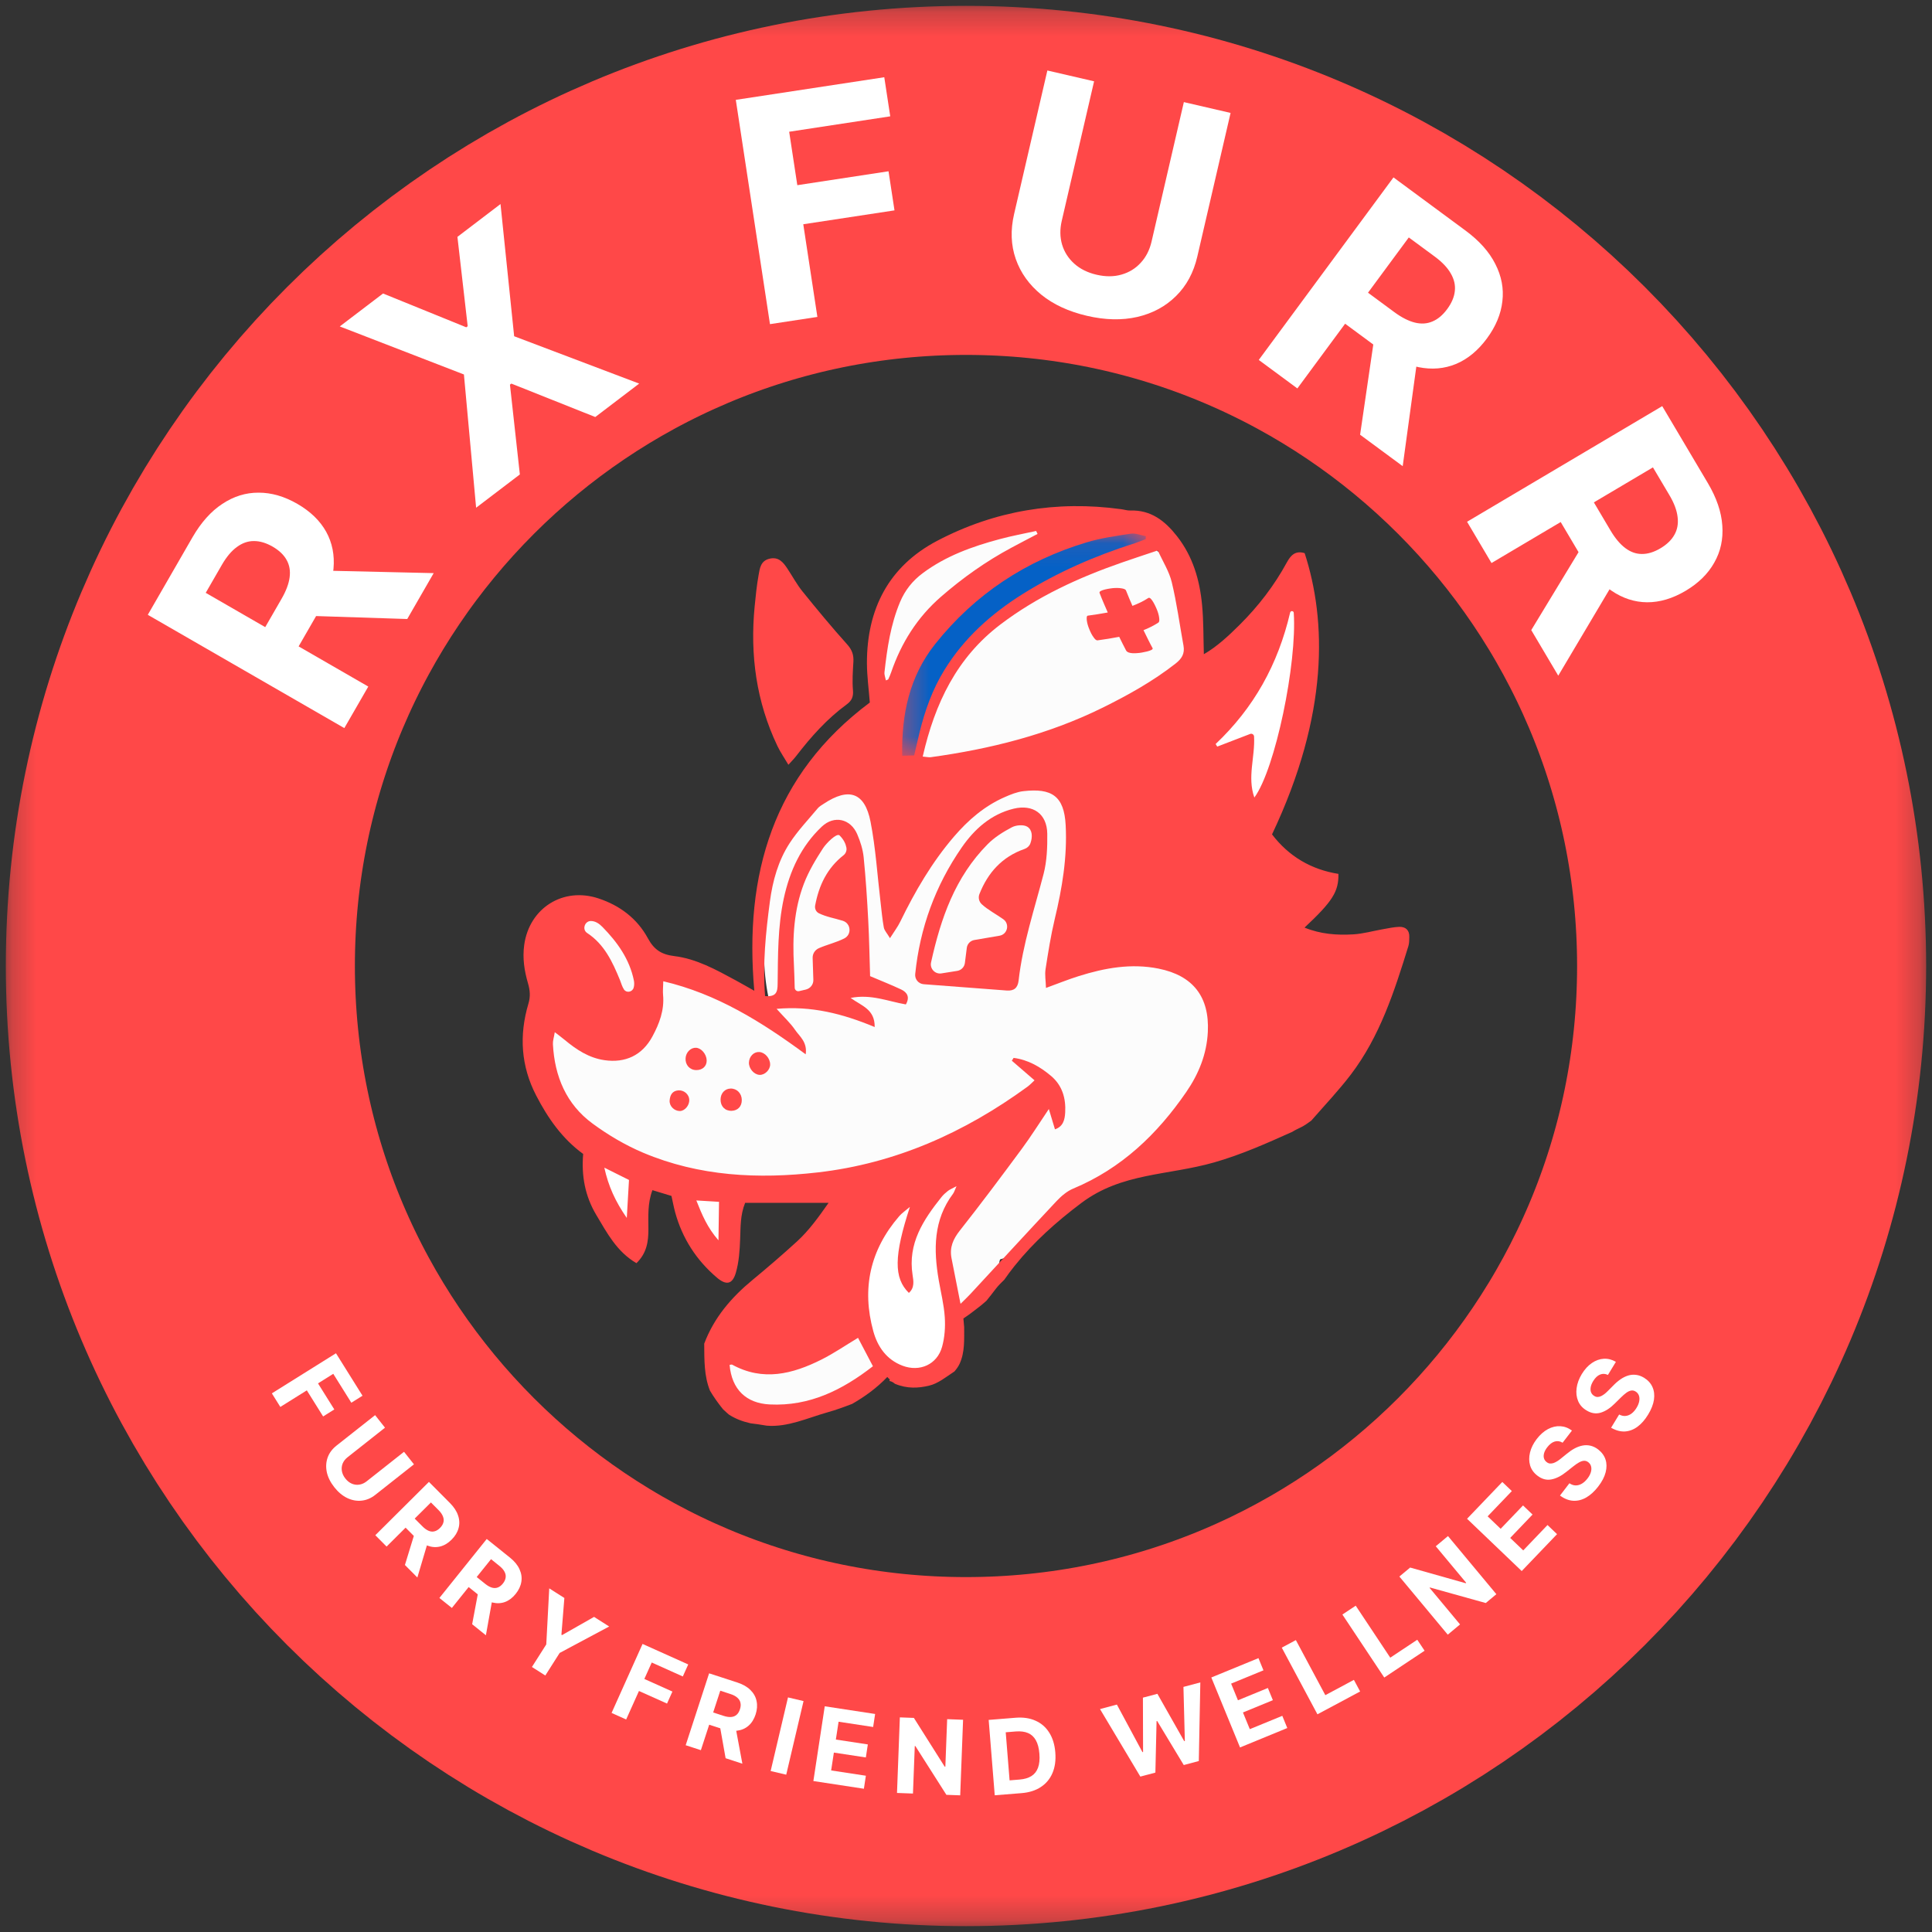 <svg width="80" height="80" viewBox="0 0 80 80" fill="none" xmlns="http://www.w3.org/2000/svg">
<rect x="0" y="0" width="80" height="80" fill="#333333" stroke="none"/>
<g clip-path="url(#clip0_160_896)">
<mask id="mask0_160_896" style="mask-type:luminance" maskUnits="userSpaceOnUse" x="-19" y="-19" width="118" height="118">
<path d="M-18.318 -18.318H98.318V98.318H-18.318V-18.318Z" fill="white"></path>
</mask>
<g mask="url(#mask0_160_896)">
<path d="M26.516 50.273C26.622 50.112 26.602 49.887 26.501 49.719C26.509 49.646 26.506 49.577 26.482 49.508C26.578 49.314 26.587 49.073 26.469 48.886C26.359 48.71 26.179 48.607 26.012 48.494C25.89 48.412 25.769 48.33 25.646 48.248C25.414 48.091 25.042 48.196 24.913 48.44C24.77 48.711 24.857 49.006 25.106 49.173C25.112 49.178 25.119 49.182 25.125 49.186C25.109 49.24 25.096 49.295 25.097 49.353C25.103 49.562 25.2 49.727 25.356 49.859C25.359 49.862 25.362 49.864 25.365 49.867C25.367 49.9 25.374 49.932 25.382 49.964C25.374 49.983 25.358 49.992 25.352 50.014C25.311 50.162 25.327 50.314 25.386 50.453C25.432 50.563 25.498 50.643 25.574 50.737C25.546 50.7 25.518 50.664 25.49 50.628C25.507 50.65 25.52 50.671 25.532 50.696C25.588 50.811 25.733 50.91 25.853 50.942C25.981 50.978 26.152 50.962 26.265 50.888C26.483 50.748 26.554 50.521 26.499 50.291C26.504 50.284 26.511 50.281 26.516 50.273Z" fill="white"></path>
<path d="M30.355 51.215C30.355 51.209 30.356 51.203 30.356 51.197C30.361 51.18 30.364 51.163 30.371 51.147C30.422 51.008 30.397 50.815 30.317 50.691C30.32 50.636 30.333 50.584 30.317 50.526C30.315 50.518 30.308 50.514 30.306 50.506C30.351 50.28 30.241 50.058 30.038 49.943C30.037 49.94 30.038 49.936 30.037 49.932C29.995 49.834 29.918 49.721 29.817 49.676C29.65 49.601 29.483 49.534 29.304 49.498C29.162 49.469 29.019 49.477 28.891 49.552C28.78 49.617 28.673 49.744 28.645 49.872C28.613 50.009 28.62 50.163 28.698 50.285C28.725 50.327 28.762 50.363 28.799 50.399C28.823 50.484 28.868 50.563 28.939 50.628C28.988 50.673 29.044 50.7 29.1 50.728C29.107 50.75 29.114 50.771 29.123 50.792C29.124 50.838 29.109 50.884 29.122 50.93C29.151 51.043 29.215 51.125 29.29 51.199C29.293 51.273 29.296 51.347 29.314 51.418C29.382 51.69 29.702 51.88 29.973 51.792C30.23 51.709 30.381 51.47 30.352 51.208C30.353 51.207 30.353 51.205 30.354 51.203C30.354 51.207 30.355 51.211 30.355 51.215Z" fill="white"></path>
</g>
<mask id="mask1_160_896" style="mask-type:luminance" maskUnits="userSpaceOnUse" x="0" y="0" width="80" height="80">
<path d="M0.242 79.758H79.758V0.242H0.242V79.758Z" fill="white"></path>
</mask>
<g mask="url(#mask1_160_896)">
<path d="M45.893 47.837C45.839 47.435 45.511 46.943 45.07 46.882C44.142 46.753 43.272 46.735 42.5 47.356C42.2 47.598 41.992 47.935 41.767 48.244C41.713 48.318 41.66 48.39 41.605 48.462C41.581 48.495 41.555 48.529 41.529 48.562C41.426 48.703 41.308 48.837 41.197 48.971C40.912 49.311 40.603 49.629 40.298 49.95C40.218 50.025 40.145 50.105 40.077 50.19C39.982 50.294 39.881 50.394 39.791 50.502C39.503 50.849 39.261 51.214 39.163 51.662C39.134 51.797 39.118 51.934 39.089 52.069C39.086 52.081 39.079 52.102 39.072 52.124C38.704 52.552 38.717 53.284 39.138 53.67C39.609 54.103 40.294 54.109 40.763 53.67C41.049 53.403 41.235 53.028 41.311 52.647C41.339 52.511 41.354 52.373 41.386 52.239C41.392 52.216 41.397 52.195 41.403 52.173C41.404 52.168 41.405 52.167 41.406 52.163C41.409 52.159 41.411 52.154 41.413 52.15C41.512 52.119 41.611 52.089 41.71 52.058C42.098 51.937 42.413 51.606 42.518 51.219C42.842 50.99 43.102 50.708 43.374 50.409C43.519 50.25 43.672 50.098 43.831 49.953C43.911 49.88 43.992 49.81 44.075 49.741C44.088 49.731 44.105 49.72 44.12 49.709C44.102 49.72 44.103 49.715 44.161 49.674C44.164 49.672 44.166 49.671 44.169 49.669C44.179 49.659 44.193 49.651 44.201 49.64C44.195 49.648 44.185 49.656 44.177 49.664C44.548 49.403 44.933 49.173 45.344 48.981C45.755 48.792 45.948 48.249 45.893 47.837Z" fill="#FCFCFC"></path>
<path d="M44.12 49.709C44.133 49.7 44.156 49.682 44.178 49.663C44.175 49.665 44.171 49.667 44.169 49.668C44.153 49.682 44.138 49.696 44.12 49.709Z" fill="#FCFCFC"></path>
<path d="M50.83 40.857C50.349 39.868 49.674 39.308 48.6 38.994C48.459 38.953 48.27 38.934 48.056 38.929C47.812 38.079 47.274 37.356 46.567 36.687C46.234 36.371 45.87 36.103 45.483 35.883C46.497 33.55 43.095 30.76 40.652 32.823C39.936 33.427 38.952 34.34 38.063 35.396C37.953 32.718 34.12 30.963 32.836 33.866C31.136 37.711 30.435 44.868 36.379 45.285C37.833 45.387 39.267 44.92 40.729 44.945C42.021 44.968 43.188 45.222 44.38 45.625C46.62 46.383 48.665 46.165 50.381 44.338C51.314 43.344 51.407 42.044 50.83 40.857Z" fill="#FCFCFC"></path>
<path d="M49.339 25.022C49.14 24.216 48.696 23.175 47.922 22.819C47.846 22.506 47.65 22.216 47.382 22.059C46.809 21.724 46.169 21.963 45.81 22.471C45.75 22.558 45.668 22.624 45.578 22.683C45.395 22.51 45.172 22.368 44.919 22.273C44.129 21.976 43.227 21.938 42.392 21.994C41.541 22.051 40.621 22.139 39.809 22.413C38.203 22.952 37.274 24.231 36.649 25.741C36.347 26.47 35.924 27.342 36.153 28.143C36.416 29.063 37.291 29.259 38.147 29.352C37.913 29.67 37.705 30.007 37.551 30.398C37.2 31.29 38.2 31.952 38.964 31.811C41.28 31.383 43.747 31.126 45.941 30.232C48.022 29.384 49.94 27.464 49.339 25.022Z" fill="#FCFCFC"></path>
<path d="M54.014 25.799C54.045 25.198 53.541 24.623 53.035 24.65C52.478 24.679 52.088 25.155 52.055 25.799C52.043 26.041 52.031 26.283 52.011 26.524C52.009 26.55 51.991 26.729 51.985 26.791C51.975 26.861 51.952 27.018 51.948 27.042C51.907 27.277 51.851 27.503 51.786 27.73C51.779 27.753 51.776 27.766 51.773 27.778C51.767 27.79 51.759 27.804 51.747 27.827C51.696 27.929 51.649 28.034 51.594 28.134C51.581 28.156 51.58 28.159 51.577 28.164C51.546 28.207 51.515 28.251 51.482 28.293C51.415 28.379 51.346 28.461 51.276 28.544C51.113 28.736 50.951 28.928 50.795 29.127C50.45 29.57 50.132 30.04 49.826 30.521C49.595 30.883 49.688 31.47 49.903 31.796C50.046 32.014 50.226 32.133 50.425 32.19C50.414 32.691 50.737 33.217 51.149 33.327C51.7 33.475 52.166 33.131 52.353 32.525C52.577 31.799 52.801 31.074 53.025 30.349C53.086 30.15 53.376 30.033 53.316 29.819C53.449 29.636 53.273 29.333 53.376 29.121C53.869 28.111 53.956 26.936 54.014 25.799Z" fill="white"></path>
<path d="M25.274 38.008C25.03 37.81 24.788 37.672 24.462 37.672C24.18 37.672 23.844 37.797 23.65 38.008C23.448 38.227 23.299 38.515 23.313 38.821C23.326 39.107 23.418 39.444 23.65 39.633C23.801 39.757 23.931 39.9 24.057 40.049C24.144 40.179 24.223 40.314 24.291 40.455C24.347 40.611 24.391 40.77 24.423 40.932C24.433 41.051 24.444 41.169 24.441 41.288C24.432 41.578 24.576 41.899 24.777 42.101C24.977 42.3 25.304 42.45 25.59 42.438C26.227 42.409 26.72 41.933 26.739 41.288C26.775 40.071 26.224 38.783 25.274 38.008Z" fill="#FCFCFC"></path>
<path d="M40.062 48.236C39.723 47.711 39.047 47.502 38.49 47.824C37.691 48.285 37.306 49.002 37.127 49.814C36.751 49.999 36.534 50.375 36.474 50.839C36.446 51.059 36.417 51.279 36.389 51.5C36.114 51.715 35.91 52.011 35.816 52.352C35.642 52.983 35.743 53.727 35.847 54.358C35.947 54.966 36.129 55.665 36.472 56.183C37.005 56.987 38.118 57.21 38.839 56.496C39.403 55.938 39.366 55.188 39.354 54.458C39.343 53.803 39.333 53.147 39.322 52.491C39.312 51.849 39.289 51.206 39.313 50.564C39.319 50.505 39.322 50.471 39.324 50.451C39.337 50.379 39.351 50.307 39.37 50.236C39.379 50.206 39.416 50.112 39.431 50.069C39.486 49.987 39.573 49.865 39.536 49.895C39.551 49.879 39.566 49.864 39.582 49.85C39.596 49.842 39.617 49.829 39.65 49.808C40.17 49.508 40.397 48.756 40.062 48.236Z" fill="white"></path>
<path d="M36.134 55.622C35.808 55.117 35.103 54.863 34.562 55.21C34.399 55.314 34.233 55.413 34.062 55.503C33.987 55.542 33.911 55.58 33.835 55.617C33.781 55.643 33.698 55.668 33.64 55.703C33.608 55.715 33.575 55.728 33.542 55.74C33.451 55.773 33.359 55.804 33.267 55.833C33.106 55.884 32.943 55.929 32.778 55.968C32.622 56.004 32.465 56.032 32.307 56.058C32.28 56.061 32.253 56.064 32.225 56.067C32.129 56.076 32.033 56.083 31.936 56.087C31.877 56.091 31.819 56.088 31.759 56.087C31.474 55.815 31.064 55.675 30.671 55.802C30.089 55.991 29.685 56.598 29.869 57.215C30.285 58.612 31.906 58.453 33.033 58.255C33.981 58.09 34.913 57.713 35.721 57.194C36.227 56.87 36.479 56.159 36.134 55.622Z" fill="#FCFCFC"></path>
<path d="M45.524 41.867C43.071 40.227 41.02 41.799 38.278 42.61C37.642 42.798 36.552 43.013 35.305 43.161C34.32 42.441 33.322 42.262 32.104 41.964C30.895 41.668 29.748 41.254 28.638 40.693C27.591 40.164 26.347 40.229 25.45 40.896C23.342 40.872 21.295 42.916 22.872 45.012C25.208 48.117 28.291 48.853 32.062 48.832C33.905 48.822 35.764 48.778 37.593 48.545C37.827 48.515 40.139 48.083 41.449 47.513C43.819 50.495 48.645 47.963 50.077 45.346C51.731 42.323 47.541 39.6 45.524 41.867Z" fill="#FCFCFC"></path>
<path d="M51.928 30.497C51.924 30.416 51.842 30.362 51.766 30.391C51.292 30.573 50.848 30.744 50.404 30.915C50.366 30.855 50.374 30.868 50.337 30.808C51.912 29.318 52.918 27.519 53.422 25.365C53.442 25.28 53.566 25.289 53.571 25.375C53.713 27.454 52.807 31.848 51.94 33.024C51.64 32.172 51.974 31.355 51.928 30.497ZM33.904 37.814C34.215 37.968 34.564 38.023 34.897 38.127C35.238 38.233 35.278 38.698 34.959 38.859C34.625 39.028 34.254 39.111 33.909 39.262C33.747 39.332 33.644 39.492 33.65 39.669L33.679 40.574C33.685 40.763 33.557 40.931 33.362 40.977L33.088 41.041C32.997 41.062 32.91 40.995 32.907 40.902C32.897 40.559 32.891 40.262 32.875 39.966C32.811 38.815 32.873 37.673 33.289 36.589C33.487 36.073 33.778 35.587 34.081 35.122C34.216 34.916 34.639 34.487 34.762 34.59C34.948 34.773 35.018 34.949 35.047 35.095C35.07 35.213 35.026 35.335 34.933 35.41C34.245 35.95 33.908 36.666 33.754 37.494C33.73 37.623 33.788 37.755 33.904 37.814ZM50.014 42.725C49.97 43.646 49.637 44.469 49.12 45.219C47.918 46.968 46.433 48.386 44.44 49.217C44.184 49.324 43.947 49.525 43.754 49.73C42.557 51.005 41.374 52.295 40.185 53.578C40.077 53.696 39.959 53.804 39.773 53.99C39.636 53.297 39.515 52.696 39.399 52.094C39.315 51.655 39.465 51.308 39.744 50.956C40.62 49.846 41.467 48.713 42.307 47.576C42.689 47.06 43.031 46.513 43.43 45.922C43.521 46.225 43.6 46.484 43.684 46.763C44.032 46.645 44.091 46.35 44.107 46.069C44.141 45.485 43.99 44.949 43.524 44.554C43.068 44.168 42.563 43.881 41.971 43.805C41.946 43.844 41.922 43.883 41.898 43.922C42.204 44.186 42.51 44.45 42.838 44.734C42.727 44.835 42.644 44.926 42.545 44.999C39.943 46.896 37.081 48.178 33.862 48.547C31.397 48.83 28.954 48.712 26.633 47.732C25.894 47.42 25.182 46.999 24.535 46.523C23.446 45.723 22.965 44.568 22.895 43.236C22.888 43.098 22.937 42.957 22.972 42.74C23.143 42.873 23.265 42.962 23.382 43.059C23.867 43.462 24.382 43.805 25.027 43.899C25.896 44.026 26.592 43.697 27.011 42.925C27.302 42.389 27.515 41.827 27.456 41.196C27.441 41.033 27.46 40.867 27.465 40.632C29.684 41.153 31.534 42.311 33.362 43.657C33.435 43.147 33.111 42.919 32.924 42.647C32.729 42.36 32.466 42.12 32.157 41.774C33.605 41.646 34.885 41.972 36.219 42.527C36.226 41.787 35.687 41.658 35.222 41.322C36.071 41.154 36.777 41.466 37.51 41.591C37.682 41.289 37.568 41.091 37.313 40.971C36.919 40.785 36.513 40.626 36.029 40.42C36.006 39.682 35.993 38.896 35.952 38.113C35.906 37.241 35.85 36.37 35.763 35.502C35.73 35.177 35.627 34.848 35.497 34.546C35.222 33.903 34.543 33.746 34.032 34.226C33.172 35.036 32.701 36.064 32.453 37.21C32.202 38.379 32.215 39.566 32.2 40.749C32.196 41.077 32.142 41.284 31.68 41.246C31.575 39.914 31.708 38.617 31.881 37.321C31.996 36.465 32.226 35.64 32.695 34.917C33.031 34.399 33.465 33.946 33.862 33.469C33.927 33.391 34.024 33.339 34.111 33.281C35.147 32.592 35.81 32.811 36.047 34.025C36.261 35.121 36.329 36.245 36.462 37.357C36.504 37.707 36.533 38.059 36.597 38.405C36.62 38.53 36.728 38.639 36.852 38.848C37.027 38.57 37.174 38.378 37.277 38.166C37.89 36.908 38.588 35.706 39.504 34.64C40.094 33.953 40.768 33.372 41.605 33.006C41.85 32.898 42.111 32.791 42.374 32.761C43.551 32.625 44.064 32.961 44.127 34.167C44.197 35.495 43.982 36.774 43.675 38.053C43.512 38.737 43.402 39.436 43.294 40.132C43.258 40.365 43.303 40.612 43.312 40.908C43.814 40.725 44.233 40.555 44.664 40.42C45.746 40.079 46.846 39.88 47.981 40.11C49.402 40.398 50.084 41.277 50.014 42.725ZM38.871 53.007C38.959 53.518 39.087 54.026 39.121 54.541C39.148 54.948 39.118 55.379 39.009 55.77C38.805 56.502 38.082 56.822 37.369 56.55C36.709 56.299 36.339 55.766 36.163 55.127C35.674 53.358 36.027 51.757 37.234 50.36C37.348 50.228 37.499 50.128 37.677 49.976C37.013 52.005 37.005 52.92 37.634 53.536C37.876 53.328 37.827 53.042 37.788 52.793C37.583 51.49 38.232 50.512 38.983 49.57C39.06 49.474 39.155 49.389 39.252 49.313C39.326 49.255 39.419 49.22 39.607 49.118C39.527 49.296 39.507 49.372 39.464 49.429C38.646 50.52 38.654 51.746 38.871 53.007ZM31.869 58.155C30.901 58.106 30.299 57.536 30.211 56.517C30.247 56.513 30.293 56.494 30.32 56.509C31.594 57.208 32.818 56.896 34.011 56.299C34.525 56.042 35.003 55.712 35.529 55.397C35.75 55.817 35.942 56.183 36.146 56.573C34.884 57.552 33.528 58.237 31.869 58.155ZM29.75 51.359C29.287 50.827 29.074 50.313 28.834 49.708C29.215 49.731 29.49 49.747 29.773 49.765C29.765 50.303 29.759 50.764 29.75 51.359ZM25.954 50.432C25.484 49.755 25.195 49.128 25.024 48.35C25.408 48.542 25.715 48.695 26.045 48.86C26.017 49.347 25.989 49.829 25.954 50.432ZM24.465 38.137C24.659 38.137 24.817 38.252 24.946 38.383C25.561 39.01 26.067 39.714 26.248 40.6C26.267 40.698 26.266 40.81 26.237 40.904C26.181 41.08 25.946 41.126 25.842 40.978C25.761 40.862 25.725 40.716 25.671 40.581C25.362 39.83 25.026 39.1 24.308 38.63C24.307 38.629 24.307 38.628 24.306 38.628C24.096 38.486 24.212 38.138 24.465 38.137ZM37.267 24.933C37.475 24.437 37.789 24.044 38.218 23.726C39.171 23.019 40.262 22.627 41.392 22.325C41.89 22.19 42.4 22.097 42.904 21.986C42.924 22.027 42.943 22.068 42.963 22.109C42.6 22.3 42.236 22.488 41.876 22.682C40.827 23.245 39.864 23.927 38.965 24.709C37.979 25.566 37.318 26.623 36.898 27.847C36.866 27.942 36.823 28.035 36.782 28.127C36.776 28.141 36.748 28.144 36.684 28.175C36.661 28.055 36.613 27.943 36.624 27.838C36.734 26.847 36.877 25.866 37.267 24.933ZM48.521 24.11C48.729 24.974 48.846 25.86 49.006 26.736C49.066 27.063 48.933 27.277 48.679 27.476C47.739 28.211 46.705 28.787 45.64 29.312C43.396 30.417 41.006 31.014 38.542 31.354C38.464 31.365 38.38 31.342 38.208 31.328C38.713 29.113 39.624 27.225 41.423 25.86C42.947 24.703 44.662 23.916 46.459 23.292C46.927 23.129 47.399 22.974 47.942 22.792C48.147 23.246 48.413 23.66 48.521 24.11ZM57.938 38.379C57.712 38.386 57.486 38.439 57.262 38.477C56.853 38.548 56.447 38.666 56.036 38.69C55.36 38.73 54.685 38.682 54.018 38.41C55.178 37.324 55.434 36.919 55.421 36.186C54.293 36.006 53.368 35.462 52.672 34.55C55.035 29.564 54.925 25.686 54.023 22.904C53.654 22.794 53.459 22.968 53.286 23.287C52.766 24.244 52.105 25.102 51.334 25.869C50.867 26.334 50.383 26.783 49.849 27.089C49.827 26.397 49.84 25.711 49.774 25.034C49.675 24.007 49.392 23.038 48.738 22.204C48.24 21.569 47.659 21.11 46.799 21.139C46.676 21.143 46.553 21.101 46.429 21.085C43.75 20.717 41.188 21.143 38.806 22.394C36.8 23.448 35.89 25.223 35.898 27.468C35.9 28.006 35.975 28.542 36.017 29.09C32.009 32.085 30.808 36.205 31.234 41.026C30.959 40.872 30.711 40.727 30.459 40.591C29.652 40.155 28.841 39.701 27.918 39.589C27.392 39.525 27.085 39.328 26.826 38.85C26.386 38.038 25.671 37.496 24.784 37.202C23.314 36.714 21.919 37.603 21.707 39.124C21.63 39.678 21.712 40.2 21.863 40.716C21.947 41.004 21.97 41.26 21.882 41.555C21.491 42.864 21.568 44.14 22.204 45.367C22.688 46.3 23.277 47.148 24.148 47.783C24.07 48.687 24.226 49.532 24.692 50.31C25.136 51.053 25.538 51.829 26.354 52.305C26.783 51.888 26.85 51.408 26.849 50.902C26.849 50.368 26.808 49.83 27.016 49.282C27.294 49.367 27.548 49.444 27.804 49.521C27.859 49.766 27.899 49.99 27.959 50.208C28.256 51.282 28.836 52.18 29.681 52.9C30.07 53.232 30.328 53.187 30.469 52.704C30.6 52.255 30.631 51.77 30.648 51.298C30.668 50.801 30.651 50.307 30.855 49.806C31.976 49.807 33.09 49.807 34.31 49.807C33.878 50.423 33.492 50.956 33.005 51.403C32.407 51.949 31.791 52.479 31.165 52.996C30.29 53.718 29.569 54.551 29.16 55.638C29.165 56.313 29.152 56.968 29.397 57.581C29.556 57.852 29.741 58.11 29.94 58.356C30.005 58.414 30.062 58.466 30.096 58.499C30.123 58.525 30.155 58.549 30.183 58.575C30.451 58.75 30.754 58.863 31.074 58.935C31.293 58.961 31.511 58.993 31.729 59.031C31.739 59.032 31.749 59.034 31.76 59.035C32.617 59.103 33.442 58.714 34.253 58.485C34.605 58.387 34.948 58.261 35.288 58.131C35.81 57.831 36.302 57.476 36.742 57.017C36.841 57.139 36.854 57.095 36.841 57.139C36.836 57.153 36.832 57.169 36.827 57.183C36.913 57.197 36.99 57.241 37.056 57.299C37.567 57.512 38.029 57.48 38.461 57.38C38.841 57.293 39.177 57.015 39.524 56.786C39.605 56.69 39.682 56.588 39.738 56.466C39.956 55.984 39.922 55.466 39.924 54.955C39.913 54.832 39.903 54.717 39.892 54.595C40.109 54.451 40.315 54.296 40.518 54.136C40.561 54.1 40.604 54.065 40.649 54.032C40.718 53.977 40.782 53.916 40.849 53.859C40.987 53.694 41.113 53.522 41.245 53.353C41.347 53.221 41.468 53.106 41.587 52.989C41.721 52.793 41.865 52.604 42.014 52.416C42.02 52.407 42.028 52.399 42.035 52.391C42.789 51.45 43.725 50.601 44.783 49.808C46.453 48.556 48.355 48.68 50.279 48.132C51.393 47.814 52.453 47.342 53.512 46.866C53.651 46.775 53.808 46.716 53.953 46.635C54.031 46.593 54.102 46.541 54.175 46.49C54.211 46.465 54.247 46.439 54.283 46.413C54.288 46.41 54.293 46.406 54.298 46.402C54.858 45.76 55.432 45.155 55.934 44.497C57.14 42.913 57.74 41.044 58.319 39.173C58.355 39.057 58.352 38.928 58.356 38.804C58.367 38.518 58.207 38.371 57.938 38.379Z" fill="#FF4848"></path>
</g>
<mask id="mask2_160_896" style="mask-type:luminance" maskUnits="userSpaceOnUse" x="37" y="22" width="11" height="10">
<path d="M37.356 31.294H47.446V22.093H37.356V31.294Z" fill="white"></path>
</mask>
<g mask="url(#mask2_160_896)">
<path d="M47.446 22.201C47.446 22.242 47.444 22.282 47.441 22.324C47.292 22.381 47.144 22.442 46.992 22.493C45.359 23.01 43.798 23.688 42.347 24.597C41.047 25.413 39.92 26.419 39.107 27.741C38.612 28.543 38.298 29.422 38.075 30.336C38.001 30.639 37.932 30.943 37.853 31.279L37.358 31.294C37.325 29.58 37.654 28.008 38.73 26.66C40.374 24.599 42.483 23.211 45.002 22.455C45.594 22.278 46.216 22.19 46.828 22.098C47.025 22.07 47.24 22.164 47.446 22.201Z" fill="#0561C6"></path>
</g>
<mask id="mask3_160_896" style="mask-type:luminance" maskUnits="userSpaceOnUse" x="0" y="0" width="80" height="80">
<path d="M0.242 79.758H79.758V0.242H0.242V79.758Z" fill="white"></path>
</mask>
<g mask="url(#mask3_160_896)">
<path d="M32.646 31.668C32.477 31.38 32.312 31.144 32.19 30.887C31.316 29.055 31.054 27.121 31.248 25.114C31.29 24.68 31.335 24.245 31.411 23.817C31.46 23.537 31.495 23.224 31.858 23.136C32.242 23.041 32.434 23.286 32.611 23.555C32.818 23.868 32.996 24.202 33.231 24.492C33.832 25.236 34.442 25.973 35.08 26.684C35.283 26.909 35.355 27.122 35.337 27.408C35.313 27.801 35.286 28.199 35.32 28.59C35.342 28.856 35.263 29.019 35.06 29.168C34.247 29.762 33.584 30.505 32.973 31.299C32.888 31.41 32.787 31.511 32.646 31.668Z" fill="#FF4848"></path>
<path d="M41.541 38.061C41.235 37.846 40.916 37.681 40.657 37.447C40.538 37.34 40.498 37.17 40.556 37.021C40.906 36.133 41.498 35.475 42.425 35.153C42.532 35.115 42.621 35.036 42.662 34.931C42.664 34.925 42.665 34.921 42.668 34.916C42.76 34.66 42.753 34.365 42.539 34.233C42.385 34.137 42.078 34.162 41.903 34.254C41.541 34.444 41.177 34.672 40.892 34.961C39.549 36.32 38.956 38.023 38.553 39.851C38.495 40.112 38.72 40.348 38.983 40.306L39.638 40.202C39.804 40.175 39.933 40.042 39.954 39.874C39.981 39.662 40.007 39.456 40.033 39.25C40.053 39.085 40.18 38.952 40.345 38.924C40.684 38.866 41.02 38.809 41.388 38.746C41.722 38.689 41.819 38.256 41.541 38.061ZM38.247 40.754C38.032 40.737 37.875 40.547 37.897 40.333C38.091 38.422 38.733 36.666 39.825 35.089C40.343 34.34 41.029 33.715 41.974 33.486C42.773 33.293 43.354 33.696 43.365 34.522C43.372 35.077 43.351 35.653 43.213 36.186C42.834 37.649 42.35 39.087 42.179 40.597C42.145 40.903 41.992 41.039 41.684 41.015C40.55 40.927 39.416 40.842 38.247 40.754Z" fill="#FF4848"></path>
<path d="M31.454 44.508C31.222 44.499 31.002 44.244 31.012 43.996C31.021 43.742 31.216 43.547 31.442 43.562C31.675 43.577 31.888 43.821 31.89 44.077C31.891 44.299 31.672 44.517 31.454 44.508Z" fill="#FF4848"></path>
<path d="M28.822 44.31C28.557 44.303 28.371 44.093 28.388 43.818C28.404 43.571 28.602 43.374 28.823 43.386C29.041 43.398 29.255 43.651 29.262 43.906C29.269 44.149 29.086 44.317 28.822 44.31Z" fill="#FF4848"></path>
<path d="M30.716 45.551C30.717 45.812 30.553 45.986 30.299 45.996C30.024 46.007 29.834 45.813 29.837 45.527C29.84 45.269 30.014 45.08 30.252 45.075C30.514 45.069 30.715 45.276 30.716 45.551Z" fill="#FF4848"></path>
<path d="M28.542 45.543C28.549 45.775 28.352 46.006 28.148 46.005C27.919 46.004 27.711 45.801 27.728 45.57C27.744 45.353 27.831 45.171 28.085 45.15C28.322 45.13 28.535 45.316 28.542 45.543Z" fill="#FF4848"></path>
<path d="M72.531 40C72.531 57.967 57.967 72.531 40 72.531C22.034 72.531 7.468 57.967 7.468 40C7.468 22.034 22.034 7.469 40 7.469C57.967 7.469 72.531 22.034 72.531 40Z" stroke="#FF4848" stroke-width="14.454" stroke-miterlimit="10"></path>
</g>
<path d="M14.258 30.149L6.12 25.458L7.971 22.247C8.326 21.633 8.738 21.171 9.208 20.864C9.678 20.552 10.178 20.397 10.709 20.4C11.24 20.399 11.774 20.553 12.311 20.863C12.852 21.175 13.249 21.559 13.505 22.017C13.757 22.473 13.859 22.982 13.81 23.543C13.764 24.102 13.56 24.694 13.199 25.319L11.96 27.469L10.577 26.672L11.656 24.8C11.846 24.472 11.958 24.173 11.993 23.904C12.028 23.635 11.986 23.395 11.867 23.185C11.75 22.973 11.557 22.79 11.29 22.635C11.019 22.48 10.76 22.402 10.512 22.404C10.266 22.403 10.031 22.485 9.809 22.65C9.586 22.811 9.379 23.057 9.188 23.388L8.519 24.548L15.25 28.429L14.258 30.149ZM13.089 23.62L17.958 23.732L16.863 25.632L12.019 25.475L13.089 23.62Z" fill="white"></path>
<path d="M15.861 12.153L19.307 13.553L19.366 13.508L18.941 9.808L20.725 8.449L21.29 13.923L26.467 15.884L24.649 17.268L21.175 15.884L21.116 15.928L21.526 19.646L19.715 21.024L19.21 15.506L14.069 13.517L15.861 12.153Z" fill="white"></path>
<mask id="mask4_160_896" style="mask-type:luminance" maskUnits="userSpaceOnUse" x="0" y="0" width="80" height="80">
<path d="M0.242 79.758H79.758V0.242H0.242V79.758Z" fill="white"></path>
</mask>
<g mask="url(#mask4_160_896)">
<path d="M31.883 13.422L30.468 4.135L36.616 3.198L36.863 4.817L32.678 5.455L33.015 7.668L36.792 7.092L37.039 8.711L33.262 9.286L33.846 13.123L31.883 13.422Z" fill="white"></path>
<path d="M49.021 4.228L50.956 4.676L49.579 10.619C49.425 11.287 49.13 11.833 48.695 12.26C48.264 12.687 47.731 12.975 47.097 13.123C46.464 13.268 45.769 13.254 45.012 13.078C44.253 12.902 43.621 12.61 43.116 12.201C42.612 11.789 42.26 11.296 42.06 10.723C41.86 10.149 41.837 9.529 41.992 8.862L43.369 2.919L45.304 3.367L43.965 9.144C43.884 9.493 43.889 9.82 43.978 10.127C44.07 10.434 44.238 10.697 44.482 10.917C44.726 11.136 45.035 11.29 45.407 11.376C45.782 11.463 46.126 11.461 46.439 11.37C46.755 11.28 47.02 11.117 47.235 10.881C47.453 10.646 47.602 10.354 47.683 10.006L49.021 4.228Z" fill="white"></path>
</g>
<path d="M52.123 14.904L57.701 7.346L60.683 9.547C61.254 9.968 61.666 10.43 61.918 10.932C62.175 11.433 62.273 11.948 62.21 12.475C62.152 13.002 61.938 13.516 61.57 14.015C61.199 14.517 60.772 14.869 60.289 15.071C59.807 15.27 59.29 15.314 58.738 15.203C58.188 15.093 57.622 14.824 57.042 14.396L55.045 12.922L55.993 11.638L57.731 12.921C58.036 13.146 58.321 13.291 58.584 13.357C58.847 13.422 59.09 13.407 59.312 13.312C59.536 13.22 59.74 13.049 59.924 12.8C60.109 12.549 60.215 12.301 60.241 12.054C60.27 11.809 60.214 11.567 60.076 11.328C59.941 11.088 59.72 10.854 59.413 10.627L58.335 9.832L53.721 16.084L52.123 14.904ZM58.743 14.477L58.083 19.303L56.319 18.001L57.02 13.205L58.743 14.477Z" fill="white"></path>
<path d="M60.748 21.605L68.829 16.817L70.719 20.005C71.08 20.615 71.28 21.201 71.317 21.762C71.358 22.324 71.248 22.835 70.984 23.297C70.725 23.76 70.329 24.149 69.795 24.466C69.258 24.784 68.728 24.941 68.204 24.939C67.683 24.935 67.189 24.774 66.724 24.456C66.26 24.141 65.844 23.673 65.476 23.052L64.211 20.918L65.585 20.104L66.686 21.963C66.879 22.289 67.084 22.533 67.302 22.696C67.519 22.859 67.748 22.94 67.989 22.939C68.232 22.941 68.486 22.863 68.752 22.706C69.02 22.547 69.215 22.359 69.335 22.142C69.457 21.927 69.5 21.683 69.466 21.409C69.435 21.135 69.323 20.834 69.128 20.505L68.445 19.353L61.76 23.314L60.748 21.605ZM67.011 23.79L64.524 27.978L63.406 26.091L65.92 21.947L67.011 23.79Z" fill="white"></path>
<path d="M11.257 57.696L13.912 56.036L15.011 57.794L14.548 58.084L13.8 56.887L13.168 57.283L13.843 58.362L13.38 58.652L12.705 57.572L11.608 58.258L11.257 57.696Z" fill="white"></path>
<path d="M16.73 60.116L17.141 60.635L15.545 61.895C15.366 62.037 15.175 62.118 14.973 62.138C14.772 62.16 14.573 62.123 14.377 62.03C14.182 61.936 14.004 61.787 13.844 61.584C13.683 61.38 13.579 61.172 13.533 60.961C13.488 60.749 13.499 60.547 13.566 60.356C13.633 60.165 13.757 59.999 13.936 59.858L15.532 58.598L15.942 59.117L14.391 60.342C14.297 60.416 14.23 60.502 14.189 60.6C14.149 60.7 14.138 60.803 14.156 60.911C14.174 61.019 14.222 61.123 14.301 61.223C14.381 61.324 14.471 61.395 14.571 61.437C14.672 61.479 14.775 61.492 14.88 61.475C14.986 61.459 15.085 61.414 15.179 61.341L16.73 60.116Z" fill="white"></path>
<path d="M15.541 63.57L17.761 61.362L18.632 62.238C18.799 62.406 18.911 62.578 18.969 62.757C19.029 62.935 19.035 63.109 18.987 63.28C18.941 63.451 18.845 63.609 18.698 63.755C18.551 63.901 18.393 63.996 18.223 64.038C18.054 64.079 17.882 64.068 17.705 64.003C17.53 63.939 17.357 63.822 17.187 63.651L16.604 63.065L16.981 62.69L17.489 63.2C17.578 63.29 17.665 63.352 17.748 63.387C17.832 63.422 17.912 63.429 17.99 63.409C18.069 63.39 18.145 63.344 18.218 63.271C18.291 63.198 18.339 63.121 18.36 63.041C18.382 62.962 18.376 62.88 18.342 62.794C18.31 62.708 18.249 62.62 18.159 62.53L17.844 62.213L16.008 64.04L15.541 63.57ZM17.744 63.764L17.282 65.321L16.767 64.803L17.24 63.258L17.744 63.764Z" fill="white"></path>
<path d="M18.195 66.168L20.155 63.726L21.119 64.499C21.303 64.647 21.434 64.807 21.511 64.978C21.59 65.148 21.616 65.321 21.588 65.496C21.561 65.67 21.483 65.838 21.353 66C21.223 66.162 21.076 66.273 20.913 66.334C20.749 66.394 20.577 66.401 20.394 66.357C20.212 66.313 20.028 66.216 19.84 66.065L19.195 65.547L19.528 65.132L20.09 65.583C20.188 65.662 20.281 65.714 20.368 65.74C20.455 65.765 20.536 65.763 20.611 65.735C20.687 65.707 20.757 65.653 20.822 65.573C20.887 65.492 20.925 65.41 20.937 65.328C20.95 65.247 20.935 65.166 20.892 65.084C20.851 65.002 20.78 64.922 20.681 64.842L20.333 64.562L18.711 66.582L18.195 66.168ZM20.406 66.115L20.12 67.713L19.551 67.256L19.849 65.668L20.406 66.115Z" fill="white"></path>
<path d="M22.743 65.771L23.369 66.169L23.247 67.69L23.273 67.706L24.599 66.952L25.225 67.35L23.174 68.445L22.58 69.379L22.026 69.026L22.62 68.092L22.743 65.771Z" fill="white"></path>
<path d="M25.324 70.929L26.607 68.072L28.498 68.921L28.274 69.419L26.987 68.841L26.681 69.522L27.843 70.044L27.62 70.541L26.458 70.02L25.928 71.2L25.324 70.929Z" fill="white"></path>
<path d="M28.393 72.266L29.363 69.289L30.538 69.671C30.762 69.745 30.941 69.847 31.074 69.98C31.208 70.111 31.293 70.264 31.328 70.437C31.365 70.61 31.352 70.795 31.288 70.992C31.223 71.189 31.125 71.346 30.993 71.46C30.862 71.574 30.703 71.642 30.517 71.665C30.331 71.688 30.124 71.662 29.895 71.588L29.109 71.332L29.274 70.826L29.959 71.049C30.079 71.088 30.184 71.104 30.274 71.097C30.364 71.09 30.439 71.06 30.5 71.007C30.561 70.954 30.607 70.878 30.639 70.78C30.672 70.681 30.679 70.592 30.661 70.511C30.645 70.43 30.602 70.36 30.533 70.299C30.465 70.237 30.37 70.186 30.249 70.147L29.825 70.008L29.022 72.471L28.393 72.266ZM30.442 71.435L30.74 73.031L30.046 72.804L29.763 71.214L30.442 71.435Z" fill="white"></path>
<path d="M33.273 70.438L32.556 73.486L31.911 73.334L32.629 70.286L33.273 70.438Z" fill="white"></path>
<path d="M33.68 73.749L34.151 70.654L36.237 70.972L36.155 71.511L34.724 71.293L34.611 72.031L35.935 72.233L35.853 72.772L34.529 72.571L34.416 73.31L35.854 73.529L35.772 74.068L33.68 73.749Z" fill="white"></path>
<path d="M39.879 71.212L39.76 74.341L39.188 74.32L37.902 72.299L37.879 72.298L37.804 74.267L37.143 74.242L37.261 71.113L37.842 71.135L39.118 73.154L39.145 73.155L39.22 71.187L39.879 71.212Z" fill="white"></path>
<path d="M42.297 74.25L41.19 74.339L40.939 71.218L42.055 71.128C42.369 71.103 42.644 71.144 42.88 71.251C43.117 71.356 43.306 71.52 43.446 71.743C43.588 71.966 43.672 72.24 43.698 72.564C43.724 72.889 43.685 73.173 43.581 73.417C43.478 73.66 43.317 73.853 43.098 73.997C42.881 74.14 42.614 74.225 42.297 74.25ZM41.805 73.721L42.224 73.687C42.419 73.671 42.58 73.623 42.708 73.544C42.836 73.463 42.928 73.347 42.983 73.195C43.039 73.042 43.058 72.849 43.039 72.617C43.021 72.386 42.972 72.2 42.892 72.059C42.813 71.918 42.704 71.819 42.566 71.76C42.427 71.702 42.26 71.681 42.065 71.696L41.645 71.73L41.805 73.721Z" fill="white"></path>
<path d="M47.219 73.565L45.549 70.769L46.248 70.583L47.307 72.553L47.332 72.546L47.326 70.296L47.925 70.137L49.036 72.098L49.062 72.091L49.004 69.851L49.703 69.665L49.64 72.921L49.017 73.087L47.915 71.262L47.891 71.268L47.842 73.399L47.219 73.565Z" fill="white"></path>
<path d="M51.347 72.358L50.158 69.461L52.11 68.66L52.317 69.165L50.978 69.715L51.261 70.405L52.5 69.896L52.707 70.401L51.468 70.91L51.752 71.601L53.097 71.049L53.304 71.554L51.347 72.358Z" fill="white"></path>
<path d="M54.552 70.986L53.075 68.225L53.659 67.913L54.879 70.193L56.062 69.56L56.32 70.041L54.552 70.986Z" fill="white"></path>
<path d="M57.319 69.463L55.586 66.855L56.137 66.488L57.568 68.641L58.686 67.898L58.989 68.353L57.319 69.463Z" fill="white"></path>
<path d="M59.958 63.605L61.961 66.012L61.522 66.378L59.214 65.735L59.196 65.749L60.457 67.264L59.949 67.688L57.945 65.281L58.392 64.909L60.69 65.558L60.712 65.54L59.452 64.027L59.958 63.605Z" fill="white"></path>
<path d="M63.011 65.054L60.748 62.889L62.207 61.365L62.602 61.742L61.6 62.788L62.139 63.304L63.065 62.337L63.46 62.714L62.534 63.682L63.074 64.199L64.079 63.148L64.474 63.526L63.011 65.054Z" fill="white"></path>
<path d="M64.704 59.74C64.599 59.675 64.491 59.658 64.38 59.69C64.269 59.722 64.166 59.801 64.069 59.927C64.003 60.013 63.959 60.094 63.938 60.172C63.916 60.249 63.914 60.319 63.932 60.383C63.95 60.446 63.986 60.498 64.04 60.539C64.083 60.575 64.129 60.595 64.177 60.601C64.227 60.605 64.277 60.598 64.33 60.581C64.381 60.562 64.434 60.536 64.488 60.502C64.542 60.468 64.596 60.428 64.649 60.383L64.874 60.201C64.982 60.111 65.09 60.037 65.2 59.977C65.31 59.918 65.42 59.878 65.53 59.857C65.64 59.836 65.749 59.838 65.857 59.863C65.966 59.888 66.072 59.939 66.176 60.018C66.327 60.136 66.429 60.276 66.482 60.438C66.534 60.599 66.535 60.775 66.486 60.966C66.437 61.156 66.335 61.352 66.179 61.554C66.025 61.754 65.86 61.905 65.684 62.007C65.509 62.107 65.33 62.153 65.145 62.143C64.961 62.133 64.778 62.061 64.596 61.927L64.986 61.419C65.074 61.478 65.162 61.508 65.25 61.508C65.338 61.508 65.423 61.483 65.506 61.433C65.589 61.383 65.665 61.312 65.735 61.221C65.803 61.133 65.849 61.045 65.874 60.96C65.899 60.874 65.903 60.795 65.884 60.723C65.866 60.652 65.827 60.593 65.767 60.547C65.712 60.504 65.652 60.484 65.589 60.488C65.526 60.491 65.457 60.514 65.382 60.557C65.307 60.598 65.224 60.656 65.133 60.73L64.857 60.948C64.645 61.118 64.439 61.222 64.237 61.26C64.036 61.298 63.844 61.246 63.661 61.104C63.51 60.989 63.409 60.848 63.359 60.681C63.31 60.513 63.308 60.334 63.355 60.143C63.401 59.953 63.494 59.767 63.633 59.586C63.774 59.402 63.93 59.265 64.098 59.176C64.267 59.086 64.438 59.046 64.609 59.056C64.781 59.066 64.941 59.126 65.091 59.237L64.704 59.74Z" fill="white"></path>
<path d="M66.581 56.933C66.469 56.879 66.36 56.874 66.254 56.918C66.147 56.962 66.053 57.052 65.97 57.188C65.914 57.28 65.879 57.366 65.867 57.445C65.854 57.524 65.859 57.594 65.884 57.656C65.909 57.717 65.95 57.764 66.008 57.799C66.055 57.83 66.103 57.846 66.151 57.846C66.201 57.845 66.251 57.833 66.301 57.809C66.35 57.785 66.399 57.754 66.45 57.714C66.499 57.674 66.548 57.628 66.597 57.578L66.801 57.373C66.898 57.272 66.998 57.186 67.101 57.115C67.203 57.044 67.308 56.992 67.415 56.959C67.522 56.926 67.631 56.916 67.741 56.93C67.852 56.942 67.963 56.982 68.075 57.049C68.238 57.149 68.355 57.277 68.424 57.433C68.494 57.587 68.515 57.762 68.487 57.958C68.458 58.151 68.378 58.357 68.245 58.575C68.114 58.791 67.966 58.959 67.803 59.079C67.64 59.198 67.466 59.263 67.282 59.274C67.097 59.283 66.907 59.231 66.712 59.119L67.045 58.572C67.138 58.62 67.229 58.64 67.317 58.631C67.404 58.621 67.486 58.587 67.563 58.529C67.64 58.469 67.708 58.391 67.767 58.293C67.825 58.197 67.862 58.106 67.877 58.018C67.893 57.93 67.888 57.851 67.862 57.782C67.836 57.712 67.791 57.658 67.726 57.619C67.666 57.582 67.605 57.569 67.542 57.58C67.48 57.59 67.414 57.62 67.344 57.671C67.275 57.72 67.198 57.787 67.115 57.87L66.865 58.117C66.673 58.309 66.479 58.435 66.283 58.495C66.087 58.554 65.89 58.523 65.693 58.402C65.53 58.305 65.415 58.176 65.347 58.015C65.279 57.853 65.258 57.675 65.284 57.481C65.309 57.286 65.381 57.091 65.499 56.896C65.62 56.698 65.76 56.545 65.918 56.438C66.076 56.331 66.241 56.272 66.412 56.263C66.584 56.254 66.75 56.297 66.911 56.391L66.581 56.933Z" fill="white"></path>
<mask id="mask5_160_896" style="mask-type:luminance" maskUnits="userSpaceOnUse" x="0" y="0" width="80" height="80">
<path d="M0.242 79.758H79.758V0.242H0.242V79.758Z" fill="white"></path>
</mask>
<g mask="url(#mask5_160_896)">
<path d="M48 25.593C47.987 25.468 47.943 25.331 47.894 25.216C47.87 25.158 47.668 24.685 47.55 24.761C47.342 24.897 47.12 25 46.892 25.088C46.803 24.877 46.708 24.669 46.627 24.455C46.603 24.392 46.514 24.375 46.457 24.365C46.334 24.34 46.19 24.343 46.066 24.355C46.011 24.361 45.483 24.425 45.53 24.551C45.634 24.825 45.753 25.093 45.87 25.362C45.594 25.413 45.315 25.456 45.039 25.494C44.981 25.502 45 25.666 45.002 25.683C45.015 25.808 45.059 25.944 45.108 26.06C45.157 26.18 45.214 26.301 45.294 26.404C45.331 26.453 45.383 26.524 45.452 26.515C45.749 26.475 46.047 26.427 46.344 26.37C46.439 26.558 46.527 26.75 46.629 26.935C46.713 27.087 47.047 27.049 47.191 27.035C47.233 27.03 47.786 26.948 47.726 26.839C47.592 26.595 47.473 26.343 47.35 26.094C47.562 26.01 47.768 25.909 47.963 25.782C48.018 25.746 48.005 25.644 48 25.593Z" fill="#FF4848"></path>
</g>
</g>
<defs>
<clipPath id="clip0_160_896">
<rect width="80" height="80" fill="white"></rect>
</clipPath>
</defs>
</svg>
